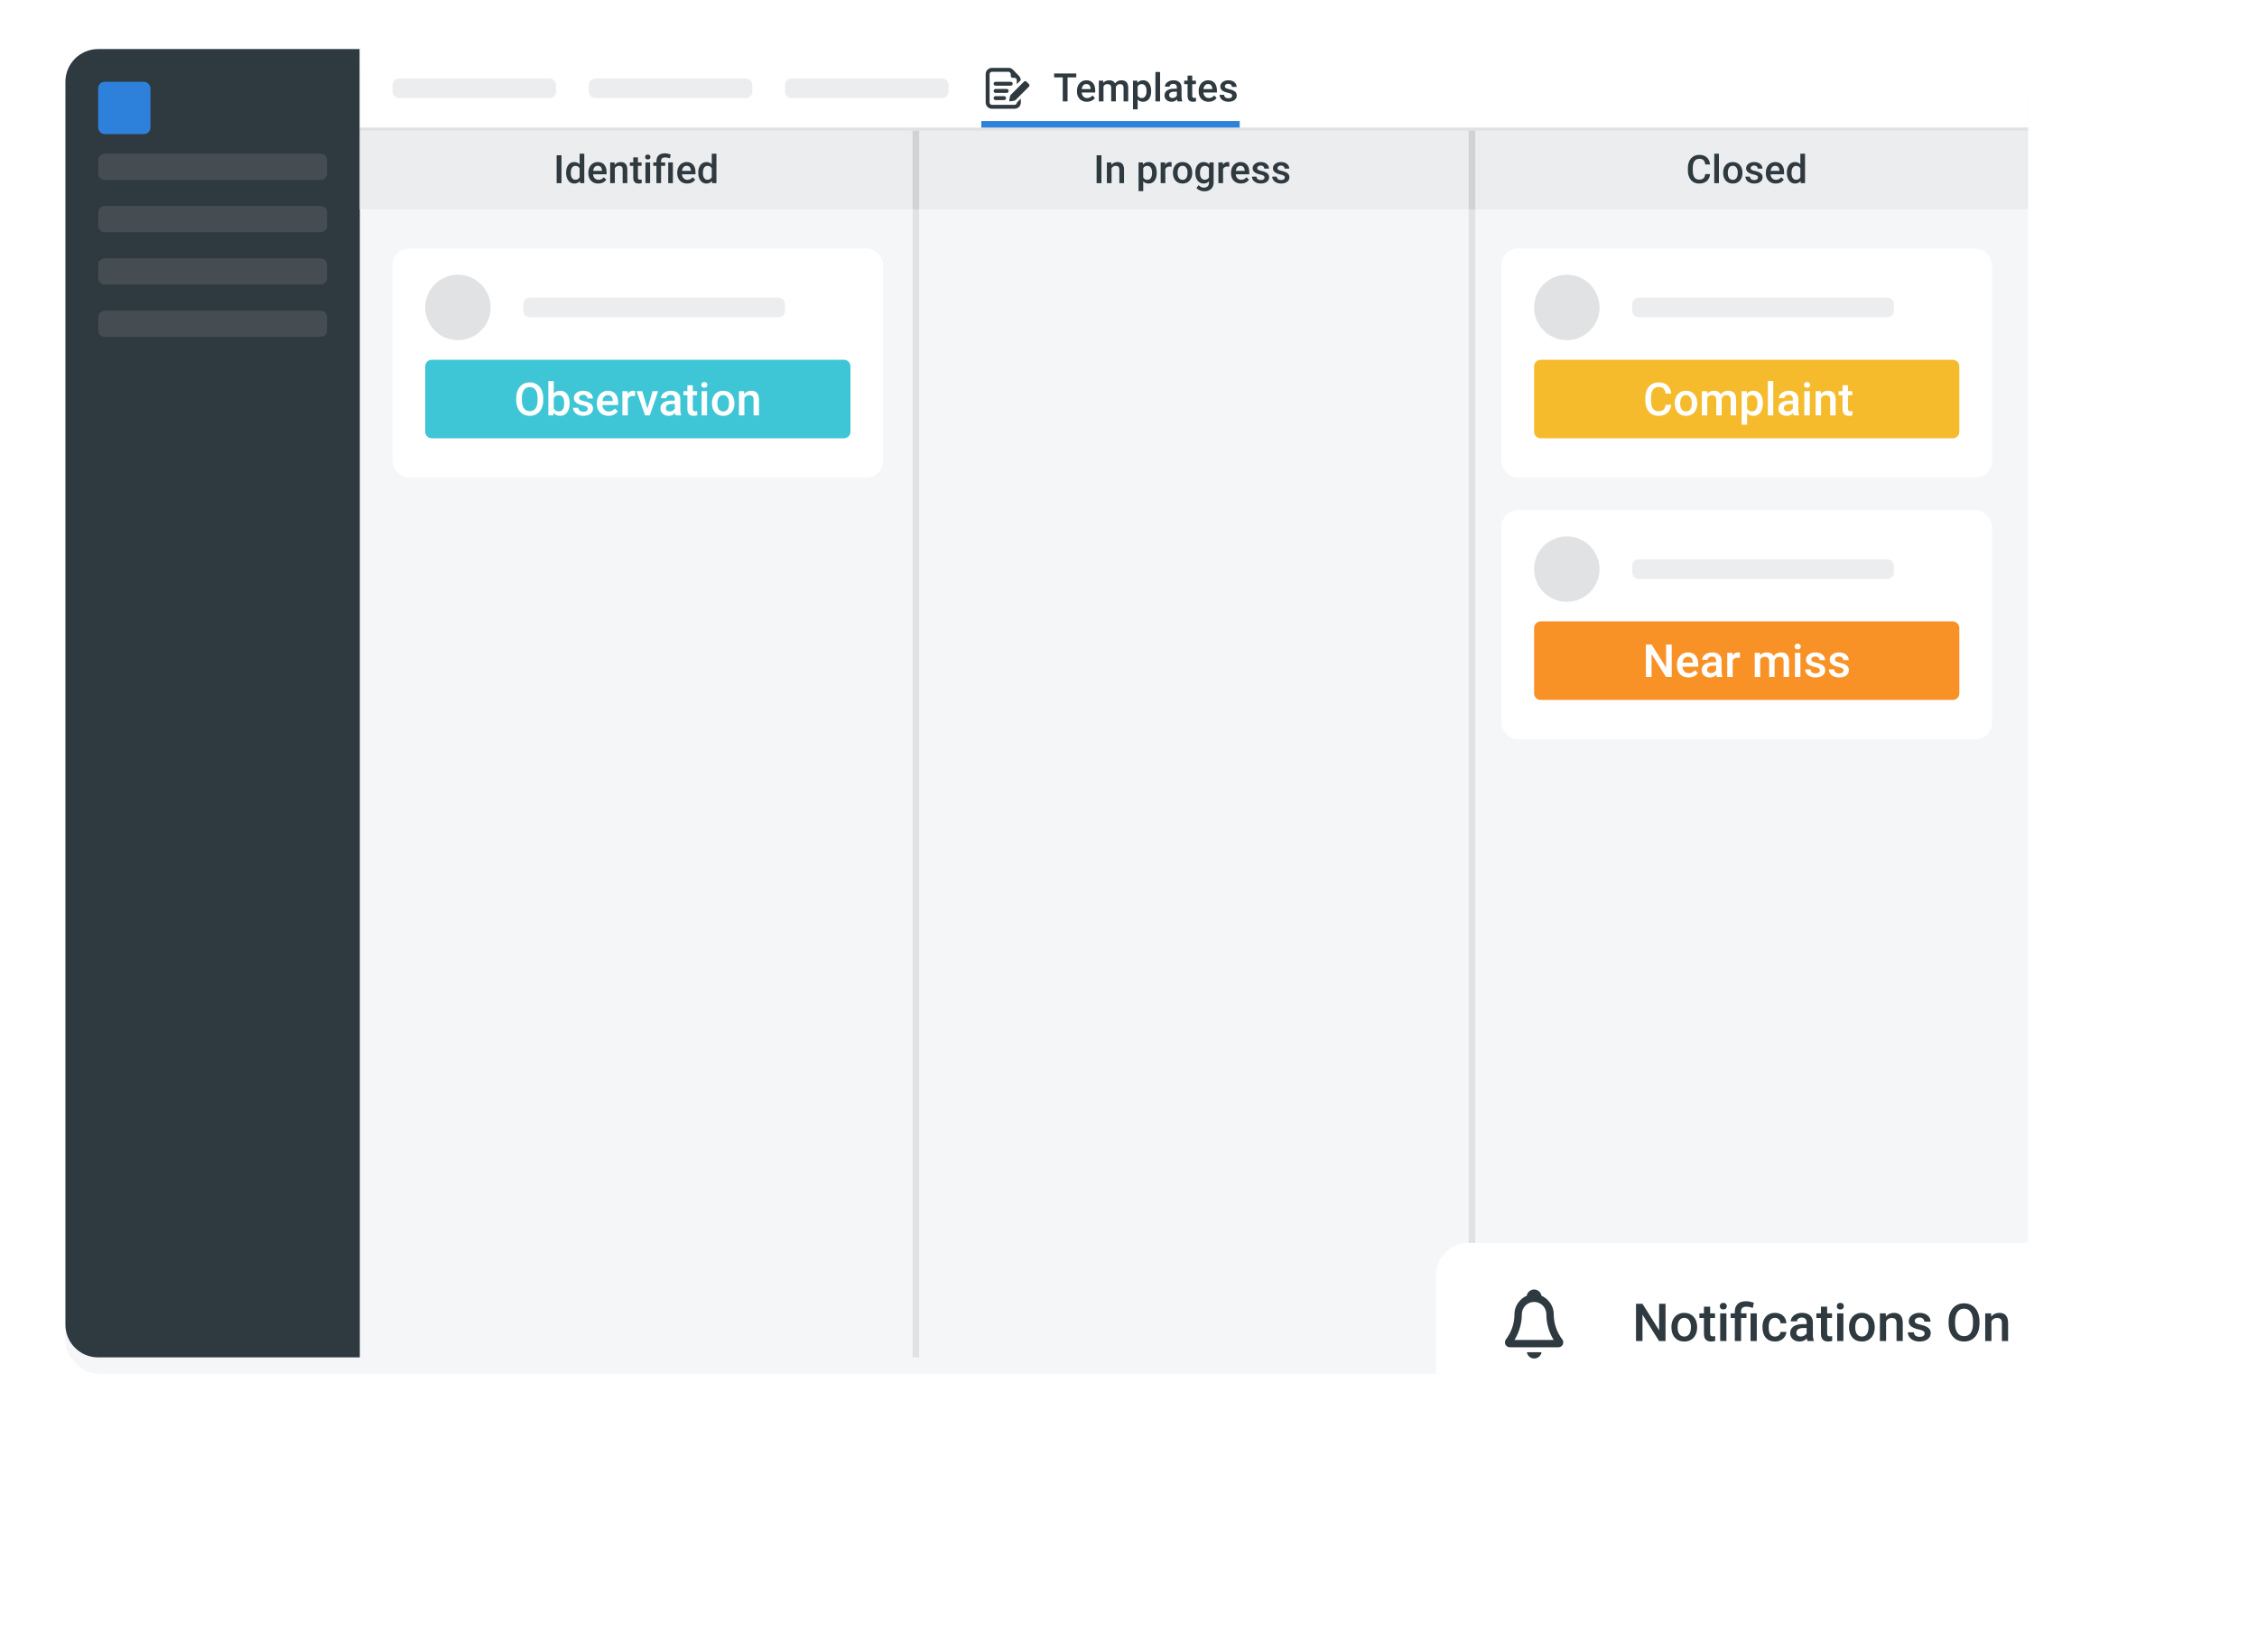 <svg width="690" height="505" viewBox="0 0 690 505" fill="none" xmlns="http://www.w3.org/2000/svg">
<rect width="690" height="505" fill="white"/>
<g filter="url(#filter0_d)">
<rect x="20" y="15" width="600" height="400" rx="10" fill="#F5F6F7"/>
</g>
<path d="M20 25C20 19.477 24.477 15 30 15H110V415H30C24.477 415 20 410.523 20 405V25Z" fill="#2E3940"/>
<path d="M110 39H620V25C620 19.477 615.523 15 610 15H110V39Z" fill="white"/>
<rect width="510" height="1" transform="matrix(-1 0 0 1 620 39)" fill="#E0E2E4"/>
<rect x="30" y="25" width="16" height="16" rx="2" fill="#2E81DA"/>
<path d="M30 49C30 47.895 30.895 47 32 47H98C99.105 47 100 47.895 100 49V53C100 54.105 99.105 55 98 55H32C30.895 55 30 54.105 30 53V49Z" fill="#454D52"/>
<path d="M120 26C120 24.895 120.895 24 122 24H168C169.105 24 170 24.895 170 26V28C170 29.105 169.105 30 168 30H122C120.895 30 120 29.105 120 28V26Z" fill="#EBEDEF"/>
<path d="M180 26C180 24.895 180.895 24 182 24H228C229.105 24 230 24.895 230 26V28C230 29.105 229.105 30 228 30H182C180.895 30 180 29.105 180 28V26Z" fill="#EBEDEF"/>
<path d="M240 26C240 24.895 240.895 24 242 24H288C289.105 24 290 24.895 290 26V28C290 29.105 289.105 30 288 30H242C240.895 30 240 29.105 240 28V26Z" fill="#EBEDEF"/>
<path d="M30 81C30 79.895 30.895 79 32 79H98C99.105 79 100 79.895 100 81V85C100 86.105 99.105 87 98 87H32C30.895 87 30 86.105 30 85V81Z" fill="#454D52"/>
<path d="M30 97C30 95.895 30.895 95 32 95H98C99.105 95 100 95.895 100 97V101C100 102.105 99.105 103 98 103H32C30.895 103 30 102.105 30 101V97Z" fill="#454D52"/>
<path d="M30 65C30 63.895 30.895 63 32 63H98C99.105 63 100 63.895 100 65V69C100 70.105 99.105 71 98 71H32C30.895 71 30 70.105 30 69V65Z" fill="#454D52"/>
<path d="M329.031 23.664H326.371V31H324.9V23.664H322.264V22.469H329.031V23.664ZM332.283 31.117C331.381 31.117 330.648 30.834 330.086 30.268C329.527 29.697 329.248 28.939 329.248 27.994V27.818C329.248 27.186 329.369 26.621 329.611 26.125C329.857 25.625 330.201 25.236 330.643 24.959C331.084 24.682 331.576 24.543 332.119 24.543C332.982 24.543 333.648 24.818 334.117 25.369C334.59 25.92 334.826 26.699 334.826 27.707V28.281H330.684C330.727 28.805 330.9 29.219 331.205 29.523C331.514 29.828 331.9 29.98 332.365 29.98C333.018 29.98 333.549 29.717 333.959 29.189L334.727 29.922C334.473 30.301 334.133 30.596 333.707 30.807C333.285 31.014 332.811 31.117 332.283 31.117ZM332.113 25.686C331.723 25.686 331.406 25.822 331.164 26.096C330.926 26.369 330.773 26.75 330.707 27.238H333.42V27.133C333.389 26.656 333.262 26.297 333.039 26.055C332.816 25.809 332.508 25.686 332.113 25.686ZM337.275 24.66L337.316 25.322C337.762 24.803 338.371 24.543 339.145 24.543C339.992 24.543 340.572 24.867 340.885 25.516C341.346 24.867 341.994 24.543 342.83 24.543C343.529 24.543 344.049 24.736 344.389 25.123C344.732 25.51 344.908 26.08 344.916 26.834V31H343.492V26.875C343.492 26.473 343.404 26.178 343.229 25.99C343.053 25.803 342.762 25.709 342.355 25.709C342.031 25.709 341.766 25.797 341.559 25.973C341.355 26.145 341.213 26.371 341.131 26.652L341.137 31H339.713V26.828C339.693 26.082 339.312 25.709 338.57 25.709C338 25.709 337.596 25.941 337.357 26.406V31H335.934V24.66H337.275ZM351.93 27.895C351.93 28.875 351.707 29.658 351.262 30.244C350.816 30.826 350.219 31.117 349.469 31.117C348.773 31.117 348.217 30.889 347.799 30.432V33.438H346.375V24.66H347.688L347.746 25.305C348.164 24.797 348.732 24.543 349.451 24.543C350.225 24.543 350.83 24.832 351.268 25.41C351.709 25.984 351.93 26.783 351.93 27.807V27.895ZM350.512 27.771C350.512 27.139 350.385 26.637 350.131 26.266C349.881 25.895 349.521 25.709 349.053 25.709C348.471 25.709 348.053 25.949 347.799 26.43V29.242C348.057 29.734 348.479 29.98 349.064 29.98C349.518 29.98 349.871 29.799 350.125 29.436C350.383 29.068 350.512 28.514 350.512 27.771ZM354.654 31H353.23V22H354.654V31ZM359.998 31C359.936 30.879 359.881 30.682 359.834 30.408C359.381 30.881 358.826 31.117 358.17 31.117C357.533 31.117 357.014 30.936 356.611 30.572C356.209 30.209 356.008 29.76 356.008 29.225C356.008 28.549 356.258 28.031 356.758 27.672C357.262 27.309 357.98 27.127 358.914 27.127H359.787V26.711C359.787 26.383 359.695 26.121 359.512 25.926C359.328 25.727 359.049 25.627 358.674 25.627C358.35 25.627 358.084 25.709 357.877 25.873C357.67 26.033 357.566 26.238 357.566 26.488H356.143C356.143 26.141 356.258 25.816 356.488 25.516C356.719 25.211 357.031 24.973 357.426 24.801C357.824 24.629 358.268 24.543 358.756 24.543C359.498 24.543 360.09 24.73 360.531 25.105C360.973 25.477 361.199 26 361.211 26.676V29.535C361.211 30.105 361.291 30.561 361.451 30.9V31H359.998ZM358.434 29.975C358.715 29.975 358.979 29.906 359.225 29.77C359.475 29.633 359.662 29.449 359.787 29.219V28.023H359.02C358.492 28.023 358.096 28.115 357.83 28.299C357.564 28.482 357.432 28.742 357.432 29.078C357.432 29.352 357.521 29.57 357.701 29.734C357.885 29.895 358.129 29.975 358.434 29.975ZM364.486 23.119V24.66H365.605V25.715H364.486V29.254C364.486 29.496 364.533 29.672 364.627 29.781C364.725 29.887 364.896 29.939 365.143 29.939C365.307 29.939 365.473 29.92 365.641 29.881V30.982C365.316 31.072 365.004 31.117 364.703 31.117C363.609 31.117 363.062 30.514 363.062 29.307V25.715H362.02V24.66H363.062V23.119H364.486ZM369.49 31.117C368.588 31.117 367.855 30.834 367.293 30.268C366.734 29.697 366.455 28.939 366.455 27.994V27.818C366.455 27.186 366.576 26.621 366.818 26.125C367.064 25.625 367.408 25.236 367.85 24.959C368.291 24.682 368.783 24.543 369.326 24.543C370.189 24.543 370.855 24.818 371.324 25.369C371.797 25.92 372.033 26.699 372.033 27.707V28.281H367.891C367.934 28.805 368.107 29.219 368.412 29.523C368.721 29.828 369.107 29.98 369.572 29.98C370.225 29.98 370.756 29.717 371.166 29.189L371.934 29.922C371.68 30.301 371.34 30.596 370.914 30.807C370.492 31.014 370.018 31.117 369.49 31.117ZM369.32 25.686C368.93 25.686 368.613 25.822 368.371 26.096C368.133 26.369 367.98 26.75 367.914 27.238H370.627V27.133C370.596 26.656 370.469 26.297 370.246 26.055C370.023 25.809 369.715 25.686 369.32 25.686ZM376.697 29.277C376.697 29.023 376.592 28.83 376.381 28.697C376.174 28.564 375.828 28.447 375.344 28.346C374.859 28.244 374.455 28.115 374.131 27.959C373.42 27.615 373.064 27.117 373.064 26.465C373.064 25.918 373.295 25.461 373.756 25.094C374.217 24.727 374.803 24.543 375.514 24.543C376.271 24.543 376.883 24.73 377.348 25.105C377.816 25.48 378.051 25.967 378.051 26.564H376.627C376.627 26.291 376.525 26.064 376.322 25.885C376.119 25.701 375.85 25.609 375.514 25.609C375.201 25.609 374.945 25.682 374.746 25.826C374.551 25.971 374.453 26.164 374.453 26.406C374.453 26.625 374.545 26.795 374.729 26.916C374.912 27.037 375.283 27.16 375.842 27.285C376.4 27.406 376.838 27.553 377.154 27.725C377.475 27.893 377.711 28.096 377.863 28.334C378.02 28.572 378.098 28.861 378.098 29.201C378.098 29.771 377.861 30.234 377.389 30.59C376.916 30.941 376.297 31.117 375.531 31.117C375.012 31.117 374.549 31.023 374.143 30.836C373.736 30.648 373.42 30.391 373.193 30.062C372.967 29.734 372.854 29.381 372.854 29.002H374.236C374.256 29.338 374.383 29.598 374.617 29.781C374.852 29.961 375.162 30.051 375.549 30.051C375.924 30.051 376.209 29.98 376.404 29.84C376.6 29.695 376.697 29.508 376.697 29.277Z" fill="#2E3940"/>
<path d="M300 37H379V39H300V37Z" fill="#2E81DA"/>
<path d="M310.176 32.048H303.248C303.059 32.048 302.878 31.973 302.744 31.84C302.611 31.706 302.536 31.525 302.536 31.336V22.664C302.536 22.475 302.611 22.294 302.744 22.161C302.878 22.027 303.059 21.952 303.248 21.952H308.32C308.412 21.96 308.502 21.986 308.585 22.028C308.667 22.071 308.74 22.129 308.8 22.2C308.933 22.334 309.007 22.515 309.008 22.704V23.24C309.016 23.392 309.082 23.534 309.192 23.638C309.302 23.742 309.448 23.8 309.6 23.8H310.144C310.237 23.801 310.329 23.82 310.414 23.857C310.499 23.895 310.576 23.948 310.64 24.016V24.016C310.704 24.08 310.755 24.156 310.79 24.24C310.824 24.324 310.841 24.413 310.84 24.504V25.72L312.04 24.52C312.044 24.052 311.869 23.6 311.552 23.256C311.53 23.225 311.506 23.195 311.48 23.168L309.672 21.312L309.6 21.232C309.258 20.917 308.809 20.745 308.344 20.752H303.248C302.741 20.752 302.255 20.954 301.896 21.312C301.537 21.671 301.336 22.157 301.336 22.664V31.336C301.336 31.843 301.537 32.33 301.896 32.688C302.255 33.047 302.741 33.248 303.248 33.248H310.176C310.683 33.248 311.169 33.047 311.528 32.688C311.886 32.33 312.088 31.843 312.088 31.336V30.136L310.888 31.336C310.888 31.525 310.813 31.706 310.679 31.84C310.546 31.973 310.365 32.048 310.176 32.048Z" fill="#2E3940"/>
<path d="M306.96 30.6H304.36C304.201 30.6 304.048 30.537 303.936 30.425C303.823 30.312 303.76 30.16 303.76 30C303.76 29.841 303.823 29.689 303.936 29.576C304.048 29.464 304.201 29.4 304.36 29.4H306.96C307.119 29.4 307.272 29.464 307.384 29.576C307.497 29.689 307.56 29.841 307.56 30C307.56 30.16 307.497 30.312 307.384 30.425C307.272 30.537 307.119 30.6 306.96 30.6Z" fill="#2E3940"/>
<path d="M307.76 28.4H304.36C304.201 28.4 304.048 28.337 303.936 28.224C303.823 28.112 303.76 27.959 303.76 27.8C303.76 27.641 303.823 27.488 303.936 27.376C304.048 27.263 304.201 27.2 304.36 27.2H307.76C307.919 27.2 308.072 27.263 308.184 27.376C308.297 27.488 308.36 27.641 308.36 27.8C308.36 27.959 308.297 28.112 308.184 28.224C308.072 28.337 307.919 28.4 307.76 28.4Z" fill="#2E3940"/>
<path d="M309.008 26.2H304.36C304.201 26.2 304.048 26.137 303.936 26.024C303.823 25.912 303.76 25.759 303.76 25.6C303.76 25.441 303.823 25.288 303.936 25.176C304.048 25.063 304.201 25 304.36 25H309.008C309.167 25 309.32 25.063 309.432 25.176C309.545 25.288 309.608 25.441 309.608 25.6C309.608 25.759 309.545 25.912 309.432 26.024C309.32 26.137 309.167 26.2 309.008 26.2V26.2Z" fill="#2E3940"/>
<path d="M314.496 26.56L310.496 30.56C310.38 30.674 310.232 30.749 310.072 30.776L308.872 30.992C308.826 31.001 308.779 30.998 308.734 30.984C308.689 30.97 308.649 30.946 308.616 30.913C308.583 30.88 308.558 30.839 308.544 30.794C308.53 30.75 308.528 30.702 308.536 30.656L308.8 29.4C308.832 29.24 308.91 29.093 309.024 28.976L313.024 24.976C313.131 24.871 313.274 24.811 313.424 24.811C313.574 24.811 313.718 24.871 313.824 24.976L314.544 25.688C314.604 25.746 314.651 25.815 314.681 25.892C314.711 25.97 314.725 26.052 314.72 26.135C314.716 26.218 314.693 26.299 314.655 26.372C314.616 26.446 314.562 26.51 314.496 26.56V26.56Z" fill="#2E3940"/>
<rect x="110" y="40" width="170" height="24" fill="#EBEDEF"/>
<rect x="280" y="40" width="170" height="24" fill="#EBEDEF"/>
<rect x="450" y="40" width="170" height="24" fill="#EBEDEF"/>
<rect x="279" y="64" width="2" height="351" fill="#E0E2E4"/>
<rect x="449" y="64" width="2" height="351" fill="#E0E2E4"/>
<rect width="2" height="24" transform="matrix(1 0 0 -1 279 64)" fill="#D0D2D4"/>
<rect width="2" height="24" transform="matrix(1 0 0 -1 449 64)" fill="#D0D2D4"/>
<g filter="url(#filter1_d)">
<rect x="120" y="74" width="150" height="70" rx="5" fill="white"/>
</g>
<path d="M160 93C160 91.895 160.895 91 162 91H238C239.105 91 240 91.895 240 93V95C240 96.105 239.105 97 238 97H162C160.895 97 160 96.105 160 95V93Z" fill="#EBEDEF"/>
<path d="M130 112C130 110.895 130.895 110 132 110H258C259.105 110 260 110.895 260 112V132C260 133.105 259.105 134 258 134H132C130.895 134 130 133.105 130 132V112Z" fill="#3EC5D6"/>
<circle cx="140" cy="94" r="10" fill="#E0E2E4"/>
<path d="M166.077 122.283C166.077 123.258 165.909 124.115 165.571 124.854C165.234 125.587 164.751 126.152 164.122 126.549C163.498 126.941 162.778 127.137 161.962 127.137C161.155 127.137 160.435 126.941 159.802 126.549C159.173 126.152 158.685 125.59 158.339 124.86C157.997 124.131 157.824 123.29 157.819 122.338V121.777C157.819 120.807 157.99 119.95 158.332 119.207C158.678 118.464 159.164 117.897 159.788 117.505C160.417 117.108 161.137 116.91 161.948 116.91C162.759 116.91 163.477 117.106 164.102 117.498C164.73 117.885 165.216 118.446 165.558 119.18C165.899 119.909 166.073 120.759 166.077 121.729V122.283ZM164.348 121.764C164.348 120.661 164.138 119.815 163.719 119.228C163.304 118.64 162.714 118.346 161.948 118.346C161.201 118.346 160.615 118.64 160.191 119.228C159.772 119.811 159.558 120.638 159.549 121.709V122.283C159.549 123.377 159.761 124.222 160.185 124.819C160.613 125.416 161.205 125.715 161.962 125.715C162.728 125.715 163.315 125.423 163.726 124.84C164.14 124.257 164.348 123.404 164.348 122.283V121.764Z" fill="white"/>
<path d="M174.13 123.377C174.13 124.525 173.872 125.439 173.357 126.118C172.847 126.797 172.143 127.137 171.245 127.137C170.379 127.137 169.705 126.825 169.222 126.2L169.14 127H167.636V116.5H169.297V120.314C169.775 119.749 170.42 119.467 171.231 119.467C172.134 119.467 172.842 119.802 173.357 120.472C173.872 121.142 174.13 122.078 174.13 123.281V123.377ZM172.469 123.233C172.469 122.431 172.327 121.83 172.045 121.429C171.762 121.028 171.352 120.827 170.814 120.827C170.094 120.827 169.589 121.142 169.297 121.771V124.819C169.593 125.462 170.104 125.783 170.828 125.783C171.348 125.783 171.749 125.59 172.031 125.202C172.314 124.815 172.46 124.229 172.469 123.445V123.233Z" fill="white"/>
<path d="M179.674 124.99C179.674 124.694 179.551 124.468 179.305 124.313C179.063 124.159 178.66 124.022 178.095 123.903C177.53 123.785 177.058 123.634 176.68 123.452C175.85 123.051 175.436 122.47 175.436 121.709C175.436 121.071 175.704 120.538 176.242 120.109C176.78 119.681 177.464 119.467 178.293 119.467C179.177 119.467 179.89 119.686 180.433 120.123C180.979 120.561 181.253 121.128 181.253 121.825H179.592C179.592 121.506 179.473 121.242 179.236 121.032C178.999 120.818 178.685 120.711 178.293 120.711C177.928 120.711 177.63 120.795 177.397 120.964C177.17 121.132 177.056 121.358 177.056 121.641C177.056 121.896 177.163 122.094 177.377 122.235C177.591 122.377 178.024 122.52 178.676 122.666C179.327 122.807 179.838 122.978 180.207 123.179C180.581 123.375 180.856 123.612 181.034 123.89C181.216 124.168 181.308 124.505 181.308 124.901C181.308 125.567 181.032 126.107 180.48 126.521C179.929 126.932 179.207 127.137 178.313 127.137C177.707 127.137 177.167 127.027 176.693 126.809C176.219 126.59 175.85 126.289 175.586 125.906C175.322 125.523 175.189 125.111 175.189 124.669H176.803C176.826 125.061 176.974 125.364 177.247 125.578C177.521 125.788 177.883 125.893 178.334 125.893C178.771 125.893 179.104 125.811 179.332 125.646C179.56 125.478 179.674 125.259 179.674 124.99Z" fill="white"/>
<path d="M186.018 127.137C184.965 127.137 184.11 126.806 183.454 126.146C182.802 125.48 182.477 124.596 182.477 123.493V123.288C182.477 122.55 182.618 121.891 182.9 121.312C183.188 120.729 183.589 120.276 184.104 119.952C184.618 119.629 185.193 119.467 185.826 119.467C186.833 119.467 187.61 119.788 188.157 120.431C188.709 121.073 188.984 121.982 188.984 123.158V123.828H184.151C184.201 124.439 184.404 124.922 184.76 125.277C185.12 125.633 185.571 125.811 186.113 125.811C186.874 125.811 187.494 125.503 187.973 124.888L188.868 125.742C188.572 126.184 188.175 126.528 187.679 126.774C187.187 127.016 186.633 127.137 186.018 127.137ZM185.819 120.8C185.364 120.8 184.994 120.959 184.712 121.278C184.434 121.597 184.256 122.042 184.179 122.611H187.344V122.488C187.307 121.932 187.159 121.513 186.899 121.23C186.64 120.943 186.28 120.8 185.819 120.8Z" fill="white"/>
<path d="M194.152 121.121C193.934 121.085 193.708 121.066 193.476 121.066C192.715 121.066 192.202 121.358 191.938 121.941V127H190.276V119.604H191.862L191.903 120.431C192.304 119.788 192.86 119.467 193.571 119.467C193.808 119.467 194.004 119.499 194.159 119.562L194.152 121.121Z" fill="white"/>
<path d="M197.933 124.895L199.498 119.604H201.214L198.65 127H197.208L194.624 119.604H196.347L197.933 124.895Z" fill="white"/>
<path d="M206.566 127C206.493 126.859 206.43 126.629 206.375 126.31C205.846 126.861 205.199 127.137 204.434 127.137C203.691 127.137 203.085 126.925 202.615 126.501C202.146 126.077 201.911 125.553 201.911 124.929C201.911 124.14 202.203 123.536 202.786 123.117C203.374 122.693 204.213 122.481 205.302 122.481H206.32V121.996C206.32 121.613 206.213 121.308 205.999 121.08C205.785 120.848 205.459 120.731 205.021 120.731C204.643 120.731 204.333 120.827 204.092 121.019C203.85 121.205 203.729 121.445 203.729 121.736H202.068C202.068 121.331 202.203 120.952 202.472 120.602C202.741 120.246 203.105 119.968 203.565 119.768C204.03 119.567 204.548 119.467 205.117 119.467C205.983 119.467 206.674 119.686 207.188 120.123C207.703 120.556 207.968 121.167 207.981 121.955V125.291C207.981 125.956 208.075 126.487 208.262 126.884V127H206.566ZM204.741 125.804C205.069 125.804 205.377 125.724 205.664 125.564C205.956 125.405 206.174 125.191 206.32 124.922V123.527H205.425C204.81 123.527 204.347 123.634 204.037 123.849C203.727 124.063 203.572 124.366 203.572 124.758C203.572 125.077 203.677 125.332 203.887 125.523C204.101 125.71 204.386 125.804 204.741 125.804Z" fill="white"/>
<path d="M211.803 117.806V119.604H213.108V120.834H211.803V124.963C211.803 125.245 211.857 125.451 211.967 125.578C212.081 125.701 212.281 125.763 212.568 125.763C212.76 125.763 212.953 125.74 213.149 125.694V126.979C212.771 127.084 212.407 127.137 212.056 127.137C210.78 127.137 210.142 126.433 210.142 125.024V120.834H208.925V119.604H210.142V117.806H211.803Z" fill="white"/>
<path d="M216.15 127H214.489V119.604H216.15V127ZM214.387 117.683C214.387 117.427 214.466 117.215 214.626 117.047C214.79 116.878 215.022 116.794 215.323 116.794C215.624 116.794 215.856 116.878 216.021 117.047C216.185 117.215 216.267 117.427 216.267 117.683C216.267 117.933 216.185 118.143 216.021 118.312C215.856 118.476 215.624 118.558 215.323 118.558C215.022 118.558 214.79 118.476 214.626 118.312C214.466 118.143 214.387 117.933 214.387 117.683Z" fill="white"/>
<path d="M217.654 123.233C217.654 122.509 217.798 121.857 218.085 121.278C218.372 120.695 218.775 120.248 219.295 119.938C219.814 119.624 220.411 119.467 221.086 119.467C222.084 119.467 222.893 119.788 223.513 120.431C224.137 121.073 224.474 121.925 224.524 122.987L224.531 123.377C224.531 124.106 224.39 124.758 224.107 125.332C223.829 125.906 223.428 126.351 222.904 126.665C222.385 126.979 221.783 127.137 221.1 127.137C220.056 127.137 219.22 126.79 218.591 126.098C217.966 125.4 217.654 124.473 217.654 123.315V123.233ZM219.315 123.377C219.315 124.138 219.473 124.735 219.787 125.168C220.102 125.596 220.539 125.811 221.1 125.811C221.66 125.811 222.095 125.592 222.405 125.154C222.72 124.717 222.877 124.076 222.877 123.233C222.877 122.486 222.715 121.894 222.392 121.456C222.073 121.019 221.637 120.8 221.086 120.8C220.544 120.8 220.113 121.016 219.794 121.449C219.475 121.878 219.315 122.52 219.315 123.377Z" fill="white"/>
<path d="M227.478 119.604L227.525 120.458C228.072 119.797 228.79 119.467 229.679 119.467C231.219 119.467 232.003 120.349 232.03 122.112V127H230.369V122.208C230.369 121.739 230.267 121.392 230.062 121.169C229.861 120.941 229.531 120.827 229.07 120.827C228.4 120.827 227.901 121.13 227.573 121.736V127H225.912V119.604H227.478Z" fill="white"/>
<g filter="url(#filter2_d)">
<rect x="459" y="154" width="150" height="70" rx="5" fill="white"/>
</g>
<path d="M499 173C499 171.895 499.895 171 501 171H577C578.105 171 579 171.895 579 173V175C579 176.105 578.105 177 577 177H501C499.895 177 499 176.105 499 175V173Z" fill="#EBEDEF"/>
<path d="M469 192C469 190.895 469.895 190 471 190H597C598.105 190 599 190.895 599 192V212C599 213.105 598.105 214 597 214H471C469.895 214 469 213.105 469 212V192Z" fill="#F99226"/>
<circle cx="479" cy="174" r="10" fill="#E0E2E4"/>
<path d="M511.072 207H509.343L504.906 199.938V207H503.177V197.047H504.906L509.356 204.136V197.047H511.072V207Z" fill="white"/>
<path d="M516.213 207.137C515.16 207.137 514.306 206.806 513.649 206.146C512.998 205.48 512.672 204.596 512.672 203.493V203.288C512.672 202.55 512.813 201.891 513.096 201.312C513.383 200.729 513.784 200.276 514.299 199.952C514.814 199.629 515.388 199.467 516.021 199.467C517.029 199.467 517.806 199.788 518.353 200.431C518.904 201.073 519.18 201.982 519.18 203.158V203.828H514.347C514.397 204.439 514.6 204.922 514.955 205.277C515.315 205.633 515.766 205.811 516.309 205.811C517.07 205.811 517.689 205.503 518.168 204.888L519.063 205.742C518.767 206.184 518.371 206.528 517.874 206.774C517.382 207.016 516.828 207.137 516.213 207.137ZM516.015 200.8C515.559 200.8 515.19 200.959 514.907 201.278C514.629 201.597 514.451 202.042 514.374 202.611H517.539V202.488C517.503 201.932 517.354 201.513 517.095 201.23C516.835 200.943 516.475 200.8 516.015 200.8Z" fill="white"/>
<path d="M524.895 207C524.822 206.859 524.758 206.629 524.703 206.31C524.174 206.861 523.527 207.137 522.762 207.137C522.019 207.137 521.413 206.925 520.943 206.501C520.474 206.077 520.239 205.553 520.239 204.929C520.239 204.14 520.531 203.536 521.114 203.117C521.702 202.693 522.541 202.481 523.63 202.481H524.648V201.996C524.648 201.613 524.541 201.308 524.327 201.08C524.113 200.848 523.787 200.731 523.35 200.731C522.971 200.731 522.661 200.827 522.42 201.019C522.178 201.205 522.058 201.445 522.058 201.736H520.396C520.396 201.331 520.531 200.952 520.8 200.602C521.069 200.246 521.433 199.968 521.894 199.768C522.358 199.567 522.876 199.467 523.445 199.467C524.311 199.467 525.002 199.686 525.517 200.123C526.032 200.556 526.296 201.167 526.31 201.955V205.291C526.31 205.956 526.403 206.487 526.59 206.884V207H524.895ZM523.069 205.804C523.397 205.804 523.705 205.724 523.992 205.564C524.284 205.405 524.503 205.191 524.648 204.922V203.527H523.753C523.138 203.527 522.675 203.634 522.365 203.849C522.055 204.063 521.9 204.366 521.9 204.758C521.9 205.077 522.005 205.332 522.215 205.523C522.429 205.71 522.714 205.804 523.069 205.804Z" fill="white"/>
<path d="M531.922 201.121C531.703 201.085 531.478 201.066 531.245 201.066C530.484 201.066 529.971 201.358 529.707 201.941V207H528.046V199.604H529.632L529.673 200.431C530.074 199.788 530.63 199.467 531.341 199.467C531.578 199.467 531.774 199.499 531.929 199.562L531.922 201.121Z" fill="white"/>
<path d="M538.02 199.604L538.067 200.376C538.587 199.77 539.298 199.467 540.2 199.467C541.189 199.467 541.866 199.845 542.23 200.602C542.768 199.845 543.525 199.467 544.5 199.467C545.316 199.467 545.922 199.692 546.318 200.144C546.719 200.595 546.924 201.26 546.934 202.14V207H545.272V202.188C545.272 201.718 545.17 201.374 544.965 201.155C544.76 200.937 544.42 200.827 543.946 200.827C543.568 200.827 543.258 200.93 543.017 201.135C542.78 201.335 542.613 201.6 542.518 201.928L542.524 207H540.863V202.133C540.84 201.262 540.396 200.827 539.53 200.827C538.865 200.827 538.393 201.098 538.115 201.641V207H536.454V199.604H538.02Z" fill="white"/>
<path d="M550.406 207H548.745V199.604H550.406V207ZM548.643 197.683C548.643 197.427 548.722 197.215 548.882 197.047C549.046 196.878 549.278 196.794 549.579 196.794C549.88 196.794 550.112 196.878 550.276 197.047C550.44 197.215 550.522 197.427 550.522 197.683C550.522 197.933 550.44 198.143 550.276 198.312C550.112 198.476 549.88 198.558 549.579 198.558C549.278 198.558 549.046 198.476 548.882 198.312C548.722 198.143 548.643 197.933 548.643 197.683Z" fill="white"/>
<path d="M556.367 204.99C556.367 204.694 556.244 204.468 555.998 204.313C555.757 204.159 555.353 204.022 554.788 203.903C554.223 203.785 553.751 203.634 553.373 203.452C552.544 203.051 552.129 202.47 552.129 201.709C552.129 201.071 552.398 200.538 552.936 200.109C553.473 199.681 554.157 199.467 554.986 199.467C555.87 199.467 556.584 199.686 557.126 200.123C557.673 200.561 557.946 201.128 557.946 201.825H556.285C556.285 201.506 556.167 201.242 555.93 201.032C555.693 200.818 555.378 200.711 554.986 200.711C554.622 200.711 554.323 200.795 554.091 200.964C553.863 201.132 553.749 201.358 553.749 201.641C553.749 201.896 553.856 202.094 554.07 202.235C554.285 202.377 554.717 202.52 555.369 202.666C556.021 202.807 556.531 202.978 556.9 203.179C557.274 203.375 557.55 203.612 557.728 203.89C557.91 204.168 558.001 204.505 558.001 204.901C558.001 205.567 557.725 206.107 557.174 206.521C556.622 206.932 555.9 207.137 555.007 207.137C554.401 207.137 553.861 207.027 553.387 206.809C552.913 206.59 552.544 206.289 552.279 205.906C552.015 205.523 551.883 205.111 551.883 204.669H553.496C553.519 205.061 553.667 205.364 553.94 205.578C554.214 205.788 554.576 205.893 555.027 205.893C555.465 205.893 555.798 205.811 556.025 205.646C556.253 205.478 556.367 205.259 556.367 204.99Z" fill="white"/>
<path d="M563.6 204.99C563.6 204.694 563.477 204.468 563.23 204.313C562.989 204.159 562.586 204.022 562.021 203.903C561.455 203.785 560.984 203.634 560.605 203.452C559.776 203.051 559.361 202.47 559.361 201.709C559.361 201.071 559.63 200.538 560.168 200.109C560.706 199.681 561.389 199.467 562.219 199.467C563.103 199.467 563.816 199.686 564.358 200.123C564.905 200.561 565.179 201.128 565.179 201.825H563.518C563.518 201.506 563.399 201.242 563.162 201.032C562.925 200.818 562.611 200.711 562.219 200.711C561.854 200.711 561.556 200.795 561.323 200.964C561.095 201.132 560.981 201.358 560.981 201.641C560.981 201.896 561.089 202.094 561.303 202.235C561.517 202.377 561.95 202.52 562.602 202.666C563.253 202.807 563.764 202.978 564.133 203.179C564.507 203.375 564.782 203.612 564.96 203.89C565.142 204.168 565.233 204.505 565.233 204.901C565.233 205.567 564.958 206.107 564.406 206.521C563.855 206.932 563.132 207.137 562.239 207.137C561.633 207.137 561.093 207.027 560.619 206.809C560.145 206.59 559.776 206.289 559.512 205.906C559.247 205.523 559.115 205.111 559.115 204.669H560.729C560.751 205.061 560.899 205.364 561.173 205.578C561.446 205.788 561.809 205.893 562.26 205.893C562.697 205.893 563.03 205.811 563.258 205.646C563.486 205.478 563.6 205.259 563.6 204.99Z" fill="white"/>
<g filter="url(#filter3_d)">
<rect x="459" y="74" width="150" height="70" rx="5" fill="white"/>
</g>
<path d="M499 93C499 91.895 499.895 91 501 91H577C578.105 91 579 91.895 579 93V95C579 96.105 578.105 97 577 97H501C499.895 97 499 96.105 499 95V93Z" fill="#EBEDEF"/>
<path d="M469 112C469 110.895 469.895 110 471 110H597C598.105 110 599 110.895 599 112V132C599 133.105 598.105 134 597 134H471C469.895 134 469 133.105 469 132V112Z" fill="#F6BB2D"/>
<circle cx="479" cy="94" r="10" fill="#E0E2E4"/>
<path d="M510.916 123.76C510.816 124.822 510.424 125.651 509.74 126.248C509.057 126.84 508.147 127.137 507.013 127.137C506.22 127.137 505.52 126.95 504.914 126.576C504.312 126.198 503.848 125.662 503.52 124.97C503.191 124.277 503.021 123.473 503.007 122.557V121.627C503.007 120.688 503.173 119.861 503.506 119.146C503.839 118.43 504.315 117.879 504.935 117.491C505.559 117.104 506.279 116.91 507.095 116.91C508.193 116.91 509.077 117.209 509.747 117.806C510.417 118.403 510.807 119.246 510.916 120.335H509.193C509.111 119.619 508.902 119.104 508.564 118.79C508.232 118.471 507.742 118.312 507.095 118.312C506.343 118.312 505.764 118.587 505.358 119.139C504.957 119.686 504.752 120.49 504.743 121.552V122.434C504.743 123.509 504.935 124.329 505.317 124.895C505.705 125.46 506.27 125.742 507.013 125.742C507.692 125.742 508.202 125.59 508.544 125.284C508.886 124.979 509.102 124.471 509.193 123.76H510.916Z" fill="white"/>
<path d="M511.996 123.233C511.996 122.509 512.14 121.857 512.427 121.278C512.714 120.695 513.117 120.248 513.637 119.938C514.156 119.624 514.753 119.467 515.428 119.467C516.426 119.467 517.235 119.788 517.854 120.431C518.479 121.073 518.816 121.925 518.866 122.987L518.873 123.377C518.873 124.106 518.732 124.758 518.449 125.332C518.171 125.906 517.77 126.351 517.246 126.665C516.727 126.979 516.125 127.137 515.441 127.137C514.398 127.137 513.562 126.79 512.933 126.098C512.308 125.4 511.996 124.473 511.996 123.315V123.233ZM513.657 123.377C513.657 124.138 513.814 124.735 514.129 125.168C514.443 125.596 514.881 125.811 515.441 125.811C516.002 125.811 516.437 125.592 516.747 125.154C517.062 124.717 517.219 124.076 517.219 123.233C517.219 122.486 517.057 121.894 516.733 121.456C516.414 121.019 515.979 120.8 515.428 120.8C514.885 120.8 514.455 121.016 514.136 121.449C513.817 121.878 513.657 122.52 513.657 123.377Z" fill="white"/>
<path d="M521.84 119.604L521.888 120.376C522.407 119.77 523.118 119.467 524.021 119.467C525.009 119.467 525.686 119.845 526.051 120.602C526.589 119.845 527.345 119.467 528.32 119.467C529.136 119.467 529.742 119.692 530.139 120.144C530.54 120.595 530.745 121.26 530.754 122.14V127H529.093V122.188C529.093 121.718 528.99 121.374 528.785 121.155C528.58 120.937 528.241 120.827 527.767 120.827C527.388 120.827 527.078 120.93 526.837 121.135C526.6 121.335 526.434 121.6 526.338 121.928L526.345 127H524.684V122.133C524.661 121.262 524.216 120.827 523.351 120.827C522.685 120.827 522.214 121.098 521.936 121.641V127H520.274V119.604H521.84Z" fill="white"/>
<path d="M538.937 123.377C538.937 124.521 538.677 125.435 538.157 126.118C537.638 126.797 536.94 127.137 536.065 127.137C535.254 127.137 534.605 126.87 534.117 126.337V129.844H532.456V119.604H533.987L534.056 120.355C534.543 119.763 535.206 119.467 536.045 119.467C536.947 119.467 537.654 119.804 538.164 120.479C538.679 121.148 538.937 122.08 538.937 123.274V123.377ZM537.282 123.233C537.282 122.495 537.134 121.91 536.838 121.477C536.546 121.044 536.127 120.827 535.58 120.827C534.901 120.827 534.413 121.107 534.117 121.668V124.949C534.418 125.523 534.91 125.811 535.594 125.811C536.122 125.811 536.535 125.599 536.831 125.175C537.132 124.746 537.282 124.099 537.282 123.233Z" fill="white"/>
<path d="M542.115 127H540.454V116.5H542.115V127Z" fill="white"/>
<path d="M548.35 127C548.277 126.859 548.213 126.629 548.158 126.31C547.63 126.861 546.982 127.137 546.217 127.137C545.474 127.137 544.868 126.925 544.398 126.501C543.929 126.077 543.694 125.553 543.694 124.929C543.694 124.14 543.986 123.536 544.569 123.117C545.157 122.693 545.996 122.481 547.085 122.481H548.104V121.996C548.104 121.613 547.996 121.308 547.782 121.08C547.568 120.848 547.242 120.731 546.805 120.731C546.426 120.731 546.117 120.827 545.875 121.019C545.633 121.205 545.513 121.445 545.513 121.736H543.852C543.852 121.331 543.986 120.952 544.255 120.602C544.524 120.246 544.888 119.968 545.349 119.768C545.813 119.567 546.331 119.467 546.9 119.467C547.766 119.467 548.457 119.686 548.972 120.123C549.487 120.556 549.751 121.167 549.765 121.955V125.291C549.765 125.956 549.858 126.487 550.045 126.884V127H548.35ZM546.524 125.804C546.853 125.804 547.16 125.724 547.447 125.564C547.739 125.405 547.958 125.191 548.104 124.922V123.527H547.208C546.593 123.527 546.13 123.634 545.82 123.849C545.51 124.063 545.355 124.366 545.355 124.758C545.355 125.077 545.46 125.332 545.67 125.523C545.884 125.71 546.169 125.804 546.524 125.804Z" fill="white"/>
<path d="M553.271 127H551.61V119.604H553.271V127ZM551.508 117.683C551.508 117.427 551.588 117.215 551.747 117.047C551.911 116.878 552.144 116.794 552.444 116.794C552.745 116.794 552.978 116.878 553.142 117.047C553.306 117.215 553.388 117.427 553.388 117.683C553.388 117.933 553.306 118.143 553.142 118.312C552.978 118.476 552.745 118.558 552.444 118.558C552.144 118.558 551.911 118.476 551.747 118.312C551.588 118.143 551.508 117.933 551.508 117.683Z" fill="white"/>
<path d="M556.628 119.604L556.676 120.458C557.223 119.797 557.94 119.467 558.829 119.467C560.369 119.467 561.153 120.349 561.181 122.112V127H559.52V122.208C559.52 121.739 559.417 121.392 559.212 121.169C559.011 120.941 558.681 120.827 558.221 120.827C557.551 120.827 557.052 121.13 556.724 121.736V127H555.062V119.604H556.628Z" fill="white"/>
<path d="M564.961 117.806V119.604H566.267V120.834H564.961V124.963C564.961 125.245 565.016 125.451 565.125 125.578C565.239 125.701 565.439 125.763 565.727 125.763C565.918 125.763 566.112 125.74 566.308 125.694V126.979C565.929 127.084 565.565 127.137 565.214 127.137C563.938 127.137 563.3 126.433 563.3 125.024V120.834H562.083V119.604H563.3V117.806H564.961Z" fill="white"/>
<path d="M171.654 56H170.178V47.469H171.654V56Z" fill="#2E3940"/>
<path d="M173.072 52.783C173.072 51.807 173.299 51.023 173.752 50.434C174.205 49.84 174.812 49.543 175.574 49.543C176.246 49.543 176.789 49.777 177.203 50.246V47H178.627V56H177.338L177.268 55.344C176.842 55.859 176.273 56.117 175.562 56.117C174.82 56.117 174.219 55.818 173.758 55.221C173.301 54.623 173.072 53.81 173.072 52.783ZM174.496 52.906C174.496 53.551 174.619 54.055 174.865 54.418C175.115 54.777 175.469 54.957 175.926 54.957C176.508 54.957 176.934 54.697 177.203 54.178V51.471C176.941 50.963 176.52 50.709 175.938 50.709C175.477 50.709 175.121 50.893 174.871 51.26C174.621 51.623 174.496 52.172 174.496 52.906Z" fill="#2E3940"/>
<path d="M182.904 56.117C182.002 56.117 181.27 55.834 180.707 55.268C180.148 54.697 179.869 53.94 179.869 52.994V52.818C179.869 52.185 179.99 51.621 180.232 51.125C180.479 50.625 180.822 50.236 181.264 49.959C181.705 49.682 182.197 49.543 182.74 49.543C183.604 49.543 184.27 49.818 184.738 50.369C185.211 50.92 185.447 51.699 185.447 52.707V53.281H181.305C181.348 53.805 181.521 54.219 181.826 54.523C182.135 54.828 182.521 54.98 182.986 54.98C183.639 54.98 184.17 54.717 184.58 54.19L185.348 54.922C185.094 55.301 184.754 55.596 184.328 55.807C183.906 56.014 183.432 56.117 182.904 56.117ZM182.734 50.685C182.344 50.685 182.027 50.822 181.785 51.096C181.547 51.369 181.395 51.75 181.328 52.238H184.041V52.133C184.01 51.656 183.883 51.297 183.66 51.055C183.438 50.809 183.129 50.685 182.734 50.685Z" fill="#2E3940"/>
<path d="M187.879 49.66L187.92 50.393C188.389 49.826 189.004 49.543 189.766 49.543C191.086 49.543 191.758 50.299 191.781 51.81V56H190.357V51.893C190.357 51.49 190.27 51.193 190.094 51.002C189.922 50.807 189.639 50.709 189.244 50.709C188.67 50.709 188.242 50.969 187.961 51.488V56H186.537V49.66H187.879Z" fill="#2E3940"/>
<path d="M195.021 48.119V49.66H196.141V50.715H195.021V54.254C195.021 54.496 195.068 54.672 195.162 54.781C195.26 54.887 195.432 54.94 195.678 54.94C195.842 54.94 196.008 54.92 196.176 54.881V55.982C195.852 56.072 195.539 56.117 195.238 56.117C194.145 56.117 193.598 55.514 193.598 54.307V50.715H192.555V49.66H193.598V48.119H195.021Z" fill="#2E3940"/>
<path d="M198.748 56H197.324V49.66H198.748V56ZM197.236 48.014C197.236 47.795 197.305 47.613 197.441 47.469C197.582 47.324 197.781 47.252 198.039 47.252C198.297 47.252 198.496 47.324 198.637 47.469C198.777 47.613 198.848 47.795 198.848 48.014C198.848 48.228 198.777 48.408 198.637 48.553C198.496 48.693 198.297 48.764 198.039 48.764C197.781 48.764 197.582 48.693 197.441 48.553C197.305 48.408 197.236 48.228 197.236 48.014Z" fill="#2E3940"/>
<path d="M200.682 56V50.715H199.715V49.66H200.682V49.227C200.686 48.73 200.791 48.305 200.998 47.949C201.205 47.594 201.498 47.326 201.877 47.147C202.256 46.967 202.711 46.877 203.242 46.877C203.555 46.877 203.854 46.91 204.139 46.977C204.428 47.043 204.727 47.127 205.035 47.228L204.818 48.406C204.279 48.219 203.787 48.125 203.342 48.125C202.908 48.125 202.594 48.221 202.398 48.412C202.203 48.6 202.105 48.883 202.105 49.262V49.66H203.354V50.715H202.105V56H200.682ZM205.709 56H204.285V49.66H205.709V56Z" fill="#2E3940"/>
<path d="M210.08 56.117C209.178 56.117 208.445 55.834 207.883 55.268C207.324 54.697 207.045 53.94 207.045 52.994V52.818C207.045 52.185 207.166 51.621 207.408 51.125C207.654 50.625 207.998 50.236 208.439 49.959C208.881 49.682 209.373 49.543 209.916 49.543C210.779 49.543 211.445 49.818 211.914 50.369C212.387 50.92 212.623 51.699 212.623 52.707V53.281H208.48C208.523 53.805 208.697 54.219 209.002 54.523C209.311 54.828 209.697 54.98 210.162 54.98C210.814 54.98 211.346 54.717 211.756 54.19L212.523 54.922C212.27 55.301 211.93 55.596 211.504 55.807C211.082 56.014 210.607 56.117 210.08 56.117ZM209.91 50.685C209.52 50.685 209.203 50.822 208.961 51.096C208.723 51.369 208.57 51.75 208.504 52.238H211.217V52.133C211.186 51.656 211.059 51.297 210.836 51.055C210.613 50.809 210.305 50.685 209.91 50.685Z" fill="#2E3940"/>
<path d="M213.467 52.783C213.467 51.807 213.693 51.023 214.146 50.434C214.6 49.84 215.207 49.543 215.969 49.543C216.641 49.543 217.184 49.777 217.598 50.246V47H219.021V56H217.732L217.662 55.344C217.236 55.859 216.668 56.117 215.957 56.117C215.215 56.117 214.613 55.818 214.152 55.221C213.695 54.623 213.467 53.81 213.467 52.783ZM214.891 52.906C214.891 53.551 215.014 54.055 215.26 54.418C215.51 54.777 215.863 54.957 216.32 54.957C216.902 54.957 217.328 54.697 217.598 54.178V51.471C217.336 50.963 216.914 50.709 216.332 50.709C215.871 50.709 215.516 50.893 215.266 51.26C215.016 51.623 214.891 52.172 214.891 52.906Z" fill="#2E3940"/>
<path d="M336.727 56H335.25V47.469H336.727V56Z" fill="#2E3940"/>
<path d="M339.732 49.66L339.773 50.393C340.242 49.826 340.857 49.543 341.619 49.543C342.939 49.543 343.611 50.299 343.635 51.81V56H342.211V51.893C342.211 51.49 342.123 51.193 341.947 51.002C341.775 50.807 341.492 50.709 341.098 50.709C340.523 50.709 340.096 50.969 339.814 51.488V56H338.391V49.66H339.732Z" fill="#2E3940"/>
<path d="M353.631 52.895C353.631 53.875 353.408 54.658 352.963 55.244C352.518 55.826 351.92 56.117 351.17 56.117C350.475 56.117 349.918 55.889 349.5 55.432V58.438H348.076V49.66H349.389L349.447 50.305C349.865 49.797 350.434 49.543 351.152 49.543C351.926 49.543 352.531 49.832 352.969 50.41C353.41 50.984 353.631 51.783 353.631 52.807V52.895ZM352.213 52.772C352.213 52.139 352.086 51.637 351.832 51.266C351.582 50.895 351.223 50.709 350.754 50.709C350.172 50.709 349.754 50.949 349.5 51.43V54.242C349.758 54.734 350.18 54.98 350.766 54.98C351.219 54.98 351.572 54.799 351.826 54.435C352.084 54.068 352.213 53.514 352.213 52.772Z" fill="#2E3940"/>
<path d="M358.16 50.961C357.973 50.93 357.779 50.914 357.58 50.914C356.928 50.914 356.488 51.164 356.262 51.664V56H354.838V49.66H356.197L356.232 50.369C356.576 49.818 357.053 49.543 357.662 49.543C357.865 49.543 358.033 49.57 358.166 49.625L358.16 50.961Z" fill="#2E3940"/>
<path d="M358.582 52.772C358.582 52.15 358.705 51.592 358.951 51.096C359.197 50.596 359.543 50.213 359.988 49.947C360.434 49.678 360.945 49.543 361.523 49.543C362.379 49.543 363.072 49.818 363.604 50.369C364.139 50.92 364.428 51.65 364.471 52.56L364.477 52.895C364.477 53.52 364.355 54.078 364.113 54.57C363.875 55.062 363.531 55.443 363.082 55.713C362.637 55.982 362.121 56.117 361.535 56.117C360.641 56.117 359.924 55.82 359.385 55.227C358.85 54.629 358.582 53.834 358.582 52.842V52.772ZM360.006 52.895C360.006 53.547 360.141 54.059 360.41 54.43C360.68 54.797 361.055 54.98 361.535 54.98C362.016 54.98 362.389 54.793 362.654 54.418C362.924 54.043 363.059 53.494 363.059 52.772C363.059 52.131 362.92 51.623 362.643 51.248C362.369 50.873 361.996 50.685 361.523 50.685C361.059 50.685 360.689 50.871 360.416 51.242C360.143 51.609 360.006 52.16 360.006 52.895Z" fill="#2E3940"/>
<path d="M365.432 52.783C365.432 51.799 365.662 51.014 366.123 50.428C366.588 49.838 367.203 49.543 367.969 49.543C368.691 49.543 369.26 49.795 369.674 50.299L369.738 49.66H371.021V55.807C371.021 56.639 370.762 57.295 370.242 57.775C369.727 58.256 369.029 58.496 368.15 58.496C367.686 58.496 367.23 58.398 366.785 58.203C366.344 58.012 366.008 57.76 365.777 57.447L366.451 56.592C366.889 57.111 367.428 57.371 368.068 57.371C368.541 57.371 368.914 57.242 369.188 56.984C369.461 56.73 369.598 56.355 369.598 55.859V55.432C369.188 55.889 368.641 56.117 367.957 56.117C367.215 56.117 366.607 55.822 366.135 55.232C365.666 54.643 365.432 53.826 365.432 52.783ZM366.85 52.906C366.85 53.543 366.979 54.045 367.236 54.412C367.498 54.775 367.859 54.957 368.32 54.957C368.895 54.957 369.32 54.711 369.598 54.219V51.43C369.328 50.949 368.906 50.709 368.332 50.709C367.863 50.709 367.498 50.895 367.236 51.266C366.979 51.637 366.85 52.184 366.85 52.906Z" fill="#2E3940"/>
<path d="M375.809 50.961C375.621 50.93 375.428 50.914 375.229 50.914C374.576 50.914 374.137 51.164 373.91 51.664V56H372.486V49.66H373.846L373.881 50.369C374.225 49.818 374.701 49.543 375.311 49.543C375.514 49.543 375.682 49.57 375.814 49.625L375.809 50.961Z" fill="#2E3940"/>
<path d="M379.383 56.117C378.48 56.117 377.748 55.834 377.186 55.268C376.627 54.697 376.348 53.94 376.348 52.994V52.818C376.348 52.185 376.469 51.621 376.711 51.125C376.957 50.625 377.301 50.236 377.742 49.959C378.184 49.682 378.676 49.543 379.219 49.543C380.082 49.543 380.748 49.818 381.217 50.369C381.689 50.92 381.926 51.699 381.926 52.707V53.281H377.783C377.826 53.805 378 54.219 378.305 54.523C378.613 54.828 379 54.98 379.465 54.98C380.117 54.98 380.648 54.717 381.059 54.19L381.826 54.922C381.572 55.301 381.232 55.596 380.807 55.807C380.385 56.014 379.91 56.117 379.383 56.117ZM379.213 50.685C378.822 50.685 378.506 50.822 378.264 51.096C378.025 51.369 377.873 51.75 377.807 52.238H380.52V52.133C380.488 51.656 380.361 51.297 380.139 51.055C379.916 50.809 379.607 50.685 379.213 50.685Z" fill="#2E3940"/>
<path d="M386.59 54.277C386.59 54.023 386.484 53.83 386.273 53.697C386.066 53.565 385.721 53.447 385.236 53.346C384.752 53.244 384.348 53.115 384.023 52.959C383.312 52.615 382.957 52.117 382.957 51.465C382.957 50.918 383.188 50.461 383.648 50.094C384.109 49.727 384.695 49.543 385.406 49.543C386.164 49.543 386.775 49.73 387.24 50.105C387.709 50.48 387.943 50.967 387.943 51.565H386.52C386.52 51.291 386.418 51.065 386.215 50.885C386.012 50.701 385.742 50.609 385.406 50.609C385.094 50.609 384.838 50.682 384.639 50.826C384.443 50.971 384.346 51.164 384.346 51.406C384.346 51.625 384.438 51.795 384.621 51.916C384.805 52.037 385.176 52.16 385.734 52.285C386.293 52.406 386.73 52.553 387.047 52.725C387.367 52.893 387.604 53.096 387.756 53.334C387.912 53.572 387.99 53.861 387.99 54.201C387.99 54.772 387.754 55.234 387.281 55.59C386.809 55.941 386.189 56.117 385.424 56.117C384.904 56.117 384.441 56.023 384.035 55.836C383.629 55.648 383.312 55.391 383.086 55.062C382.859 54.734 382.746 54.381 382.746 54.002H384.129C384.148 54.338 384.275 54.598 384.51 54.781C384.744 54.961 385.055 55.051 385.441 55.051C385.816 55.051 386.102 54.98 386.297 54.84C386.492 54.695 386.59 54.508 386.59 54.277Z" fill="#2E3940"/>
<path d="M392.789 54.277C392.789 54.023 392.684 53.83 392.473 53.697C392.266 53.565 391.92 53.447 391.436 53.346C390.951 53.244 390.547 53.115 390.223 52.959C389.512 52.615 389.156 52.117 389.156 51.465C389.156 50.918 389.387 50.461 389.848 50.094C390.309 49.727 390.895 49.543 391.605 49.543C392.363 49.543 392.975 49.73 393.439 50.105C393.908 50.48 394.143 50.967 394.143 51.565H392.719C392.719 51.291 392.617 51.065 392.414 50.885C392.211 50.701 391.941 50.609 391.605 50.609C391.293 50.609 391.037 50.682 390.838 50.826C390.643 50.971 390.545 51.164 390.545 51.406C390.545 51.625 390.637 51.795 390.82 51.916C391.004 52.037 391.375 52.16 391.934 52.285C392.492 52.406 392.93 52.553 393.246 52.725C393.566 52.893 393.803 53.096 393.955 53.334C394.111 53.572 394.189 53.861 394.189 54.201C394.189 54.772 393.953 55.234 393.48 55.59C393.008 55.941 392.389 56.117 391.623 56.117C391.104 56.117 390.641 56.023 390.234 55.836C389.828 55.648 389.512 55.391 389.285 55.062C389.059 54.734 388.945 54.381 388.945 54.002H390.328C390.348 54.338 390.475 54.598 390.709 54.781C390.943 54.961 391.254 55.051 391.641 55.051C392.016 55.051 392.301 54.98 392.496 54.84C392.691 54.695 392.789 54.508 392.789 54.277Z" fill="#2E3940"/>
<path d="M522.797 53.223C522.711 54.133 522.375 54.844 521.789 55.355C521.203 55.863 520.424 56.117 519.451 56.117C518.771 56.117 518.172 55.957 517.652 55.637C517.137 55.312 516.738 54.853 516.457 54.26C516.176 53.666 516.029 52.977 516.018 52.191V51.395C516.018 50.59 516.16 49.881 516.445 49.268C516.73 48.654 517.139 48.182 517.67 47.85C518.205 47.518 518.822 47.352 519.521 47.352C520.463 47.352 521.221 47.607 521.795 48.119C522.369 48.631 522.703 49.353 522.797 50.287H521.32C521.25 49.674 521.07 49.232 520.781 48.963C520.496 48.69 520.076 48.553 519.521 48.553C518.877 48.553 518.381 48.789 518.033 49.262C517.689 49.73 517.514 50.42 517.506 51.33V52.086C517.506 53.008 517.67 53.711 517.998 54.195C518.33 54.68 518.814 54.922 519.451 54.922C520.033 54.922 520.471 54.791 520.764 54.529C521.057 54.268 521.242 53.832 521.32 53.223H522.797Z" fill="#2E3940"/>
<path d="M525.504 56H524.08V47H525.504V56Z" fill="#2E3940"/>
<path d="M526.793 52.772C526.793 52.15 526.916 51.592 527.162 51.096C527.408 50.596 527.754 50.213 528.199 49.947C528.645 49.678 529.156 49.543 529.734 49.543C530.59 49.543 531.283 49.818 531.814 50.369C532.35 50.92 532.639 51.65 532.682 52.56L532.688 52.895C532.688 53.52 532.566 54.078 532.324 54.57C532.086 55.062 531.742 55.443 531.293 55.713C530.848 55.982 530.332 56.117 529.746 56.117C528.852 56.117 528.135 55.82 527.596 55.227C527.061 54.629 526.793 53.834 526.793 52.842V52.772ZM528.217 52.895C528.217 53.547 528.352 54.059 528.621 54.43C528.891 54.797 529.266 54.98 529.746 54.98C530.227 54.98 530.6 54.793 530.865 54.418C531.135 54.043 531.27 53.494 531.27 52.772C531.27 52.131 531.131 51.623 530.854 51.248C530.58 50.873 530.207 50.685 529.734 50.685C529.27 50.685 528.9 50.871 528.627 51.242C528.354 51.609 528.217 52.16 528.217 52.895Z" fill="#2E3940"/>
<path d="M537.445 54.277C537.445 54.023 537.34 53.83 537.129 53.697C536.922 53.565 536.576 53.447 536.092 53.346C535.607 53.244 535.203 53.115 534.879 52.959C534.168 52.615 533.812 52.117 533.812 51.465C533.812 50.918 534.043 50.461 534.504 50.094C534.965 49.727 535.551 49.543 536.262 49.543C537.02 49.543 537.631 49.73 538.096 50.105C538.564 50.48 538.799 50.967 538.799 51.565H537.375C537.375 51.291 537.273 51.065 537.07 50.885C536.867 50.701 536.598 50.609 536.262 50.609C535.949 50.609 535.693 50.682 535.494 50.826C535.299 50.971 535.201 51.164 535.201 51.406C535.201 51.625 535.293 51.795 535.477 51.916C535.66 52.037 536.031 52.16 536.59 52.285C537.148 52.406 537.586 52.553 537.902 52.725C538.223 52.893 538.459 53.096 538.611 53.334C538.768 53.572 538.846 53.861 538.846 54.201C538.846 54.772 538.609 55.234 538.137 55.59C537.664 55.941 537.045 56.117 536.279 56.117C535.76 56.117 535.297 56.023 534.891 55.836C534.484 55.648 534.168 55.391 533.941 55.062C533.715 54.734 533.602 54.381 533.602 54.002H534.984C535.004 54.338 535.131 54.598 535.365 54.781C535.6 54.961 535.91 55.051 536.297 55.051C536.672 55.051 536.957 54.98 537.152 54.84C537.348 54.695 537.445 54.508 537.445 54.277Z" fill="#2E3940"/>
<path d="M542.883 56.117C541.98 56.117 541.248 55.834 540.686 55.268C540.127 54.697 539.848 53.94 539.848 52.994V52.818C539.848 52.185 539.969 51.621 540.211 51.125C540.457 50.625 540.801 50.236 541.242 49.959C541.684 49.682 542.176 49.543 542.719 49.543C543.582 49.543 544.248 49.818 544.717 50.369C545.189 50.92 545.426 51.699 545.426 52.707V53.281H541.283C541.326 53.805 541.5 54.219 541.805 54.523C542.113 54.828 542.5 54.98 542.965 54.98C543.617 54.98 544.148 54.717 544.559 54.19L545.326 54.922C545.072 55.301 544.732 55.596 544.307 55.807C543.885 56.014 543.41 56.117 542.883 56.117ZM542.713 50.685C542.322 50.685 542.006 50.822 541.764 51.096C541.525 51.369 541.373 51.75 541.307 52.238H544.02V52.133C543.988 51.656 543.861 51.297 543.639 51.055C543.416 50.809 543.107 50.685 542.713 50.685Z" fill="#2E3940"/>
<path d="M546.27 52.783C546.27 51.807 546.496 51.023 546.949 50.434C547.402 49.84 548.01 49.543 548.771 49.543C549.443 49.543 549.986 49.777 550.4 50.246V47H551.824V56H550.535L550.465 55.344C550.039 55.859 549.471 56.117 548.76 56.117C548.018 56.117 547.416 55.818 546.955 55.221C546.498 54.623 546.27 53.81 546.27 52.783ZM547.693 52.906C547.693 53.551 547.816 54.055 548.062 54.418C548.312 54.777 548.666 54.957 549.123 54.957C549.705 54.957 550.131 54.697 550.4 54.178V51.471C550.139 50.963 549.717 50.709 549.135 50.709C548.674 50.709 548.318 50.893 548.068 51.26C547.818 51.623 547.693 52.172 547.693 52.906Z" fill="#2E3940"/>
<g filter="url(#filter4_d)">
<path d="M439 385C439 379.477 443.477 375 449 375H630C635.523 375 640 379.477 640 385V425C640 430.523 635.523 435 630 435H449C443.477 435 439 430.523 439 425V385Z" fill="white"/>
</g>
<path d="M509.18 410H507.203L502.133 401.93V410H500.156V398.625H502.133L507.219 406.727V398.625H509.18V410ZM510.977 405.695C510.977 404.867 511.141 404.122 511.469 403.461C511.797 402.794 512.258 402.284 512.852 401.93C513.445 401.57 514.128 401.391 514.898 401.391C516.039 401.391 516.964 401.758 517.672 402.492C518.385 403.227 518.771 404.201 518.828 405.414L518.836 405.859C518.836 406.693 518.674 407.438 518.352 408.094C518.034 408.75 517.576 409.258 516.977 409.617C516.383 409.977 515.695 410.156 514.914 410.156C513.721 410.156 512.766 409.76 512.047 408.969C511.333 408.172 510.977 407.112 510.977 405.789V405.695ZM512.875 405.859C512.875 406.729 513.055 407.411 513.414 407.906C513.773 408.396 514.273 408.641 514.914 408.641C515.555 408.641 516.052 408.391 516.406 407.891C516.766 407.391 516.945 406.659 516.945 405.695C516.945 404.841 516.76 404.164 516.391 403.664C516.026 403.164 515.529 402.914 514.898 402.914C514.279 402.914 513.786 403.161 513.422 403.656C513.057 404.146 512.875 404.88 512.875 405.859ZM522.82 399.492V401.547H524.312V402.953H522.82V407.672C522.82 407.995 522.883 408.229 523.008 408.375C523.138 408.516 523.367 408.586 523.695 408.586C523.914 408.586 524.135 408.56 524.359 408.508V409.977C523.927 410.096 523.51 410.156 523.109 410.156C521.651 410.156 520.922 409.352 520.922 407.742V402.953H519.531V401.547H520.922V399.492H522.82ZM527.789 410H525.891V401.547H527.789V410ZM525.773 399.352C525.773 399.06 525.865 398.818 526.047 398.625C526.234 398.432 526.5 398.336 526.844 398.336C527.188 398.336 527.453 398.432 527.641 398.625C527.828 398.818 527.922 399.06 527.922 399.352C527.922 399.638 527.828 399.878 527.641 400.07C527.453 400.258 527.188 400.352 526.844 400.352C526.5 400.352 526.234 400.258 526.047 400.07C525.865 399.878 525.773 399.638 525.773 399.352ZM530.367 410V402.953H529.078V401.547H530.367V400.969C530.372 400.307 530.513 399.74 530.789 399.266C531.065 398.792 531.456 398.435 531.961 398.195C532.466 397.956 533.073 397.836 533.781 397.836C534.198 397.836 534.596 397.88 534.977 397.969C535.362 398.057 535.76 398.169 536.172 398.305L535.883 399.875C535.164 399.625 534.508 399.5 533.914 399.5C533.336 399.5 532.917 399.628 532.656 399.883C532.396 400.133 532.266 400.51 532.266 401.016V401.547H533.93V402.953H532.266V410H530.367ZM537.07 410H535.172V401.547H537.07V410ZM542.648 408.641C543.122 408.641 543.516 408.503 543.828 408.227C544.141 407.951 544.307 407.609 544.328 407.203H546.117C546.096 407.729 545.932 408.221 545.625 408.68C545.318 409.133 544.901 409.492 544.375 409.758C543.849 410.023 543.281 410.156 542.672 410.156C541.49 410.156 540.552 409.773 539.859 409.008C539.167 408.242 538.82 407.185 538.82 405.836V405.641C538.82 404.354 539.164 403.326 539.852 402.555C540.539 401.779 541.477 401.391 542.664 401.391C543.669 401.391 544.487 401.685 545.117 402.273C545.753 402.857 546.086 403.625 546.117 404.578H544.328C544.307 404.094 544.141 403.695 543.828 403.383C543.521 403.07 543.128 402.914 542.648 402.914C542.034 402.914 541.56 403.138 541.227 403.586C540.893 404.029 540.724 404.703 540.719 405.609V405.914C540.719 406.831 540.883 407.516 541.211 407.969C541.544 408.417 542.023 408.641 542.648 408.641ZM552.602 410C552.518 409.839 552.445 409.576 552.383 409.211C551.779 409.841 551.039 410.156 550.164 410.156C549.315 410.156 548.622 409.914 548.086 409.43C547.549 408.945 547.281 408.346 547.281 407.633C547.281 406.732 547.615 406.042 548.281 405.562C548.953 405.078 549.911 404.836 551.156 404.836H552.32V404.281C552.32 403.844 552.198 403.495 551.953 403.234C551.708 402.969 551.336 402.836 550.836 402.836C550.404 402.836 550.049 402.945 549.773 403.164C549.497 403.378 549.359 403.651 549.359 403.984H547.461C547.461 403.521 547.615 403.089 547.922 402.688C548.229 402.281 548.646 401.964 549.172 401.734C549.703 401.505 550.294 401.391 550.945 401.391C551.935 401.391 552.724 401.641 553.312 402.141C553.901 402.635 554.203 403.333 554.219 404.234V408.047C554.219 408.807 554.326 409.414 554.539 409.867V410H552.602ZM550.516 408.633C550.891 408.633 551.242 408.542 551.57 408.359C551.904 408.177 552.154 407.932 552.32 407.625V406.031H551.297C550.594 406.031 550.065 406.154 549.711 406.398C549.357 406.643 549.18 406.99 549.18 407.438C549.18 407.802 549.299 408.094 549.539 408.312C549.784 408.526 550.109 408.633 550.516 408.633ZM558.586 399.492V401.547H560.078V402.953H558.586V407.672C558.586 407.995 558.648 408.229 558.773 408.375C558.904 408.516 559.133 408.586 559.461 408.586C559.68 408.586 559.901 408.56 560.125 408.508V409.977C559.693 410.096 559.276 410.156 558.875 410.156C557.417 410.156 556.688 409.352 556.688 407.742V402.953H555.297V401.547H556.688V399.492H558.586ZM563.555 410H561.656V401.547H563.555V410ZM561.539 399.352C561.539 399.06 561.63 398.818 561.812 398.625C562 398.432 562.266 398.336 562.609 398.336C562.953 398.336 563.219 398.432 563.406 398.625C563.594 398.818 563.688 399.06 563.688 399.352C563.688 399.638 563.594 399.878 563.406 400.07C563.219 400.258 562.953 400.352 562.609 400.352C562.266 400.352 562 400.258 561.812 400.07C561.63 399.878 561.539 399.638 561.539 399.352ZM565.273 405.695C565.273 404.867 565.438 404.122 565.766 403.461C566.094 402.794 566.555 402.284 567.148 401.93C567.742 401.57 568.424 401.391 569.195 401.391C570.336 401.391 571.26 401.758 571.969 402.492C572.682 403.227 573.068 404.201 573.125 405.414L573.133 405.859C573.133 406.693 572.971 407.438 572.648 408.094C572.331 408.75 571.872 409.258 571.273 409.617C570.68 409.977 569.992 410.156 569.211 410.156C568.018 410.156 567.062 409.76 566.344 408.969C565.63 408.172 565.273 407.112 565.273 405.789V405.695ZM567.172 405.859C567.172 406.729 567.352 407.411 567.711 407.906C568.07 408.396 568.57 408.641 569.211 408.641C569.852 408.641 570.349 408.391 570.703 407.891C571.062 407.391 571.242 406.659 571.242 405.695C571.242 404.841 571.057 404.164 570.688 403.664C570.323 403.164 569.826 402.914 569.195 402.914C568.576 402.914 568.083 403.161 567.719 403.656C567.354 404.146 567.172 404.88 567.172 405.859ZM576.5 401.547L576.555 402.523C577.18 401.768 578 401.391 579.016 401.391C580.776 401.391 581.672 402.398 581.703 404.414V410H579.805V404.523C579.805 403.987 579.688 403.591 579.453 403.336C579.224 403.076 578.846 402.945 578.32 402.945C577.555 402.945 576.984 403.292 576.609 403.984V410H574.711V401.547H576.5ZM588.383 407.703C588.383 407.365 588.242 407.107 587.961 406.93C587.685 406.753 587.224 406.596 586.578 406.461C585.932 406.326 585.393 406.154 584.961 405.945C584.013 405.487 583.539 404.823 583.539 403.953C583.539 403.224 583.846 402.615 584.461 402.125C585.076 401.635 585.857 401.391 586.805 401.391C587.815 401.391 588.63 401.641 589.25 402.141C589.875 402.641 590.188 403.289 590.188 404.086H588.289C588.289 403.721 588.154 403.419 587.883 403.18C587.612 402.935 587.253 402.812 586.805 402.812C586.388 402.812 586.047 402.909 585.781 403.102C585.521 403.294 585.391 403.552 585.391 403.875C585.391 404.167 585.513 404.393 585.758 404.555C586.003 404.716 586.497 404.88 587.242 405.047C587.987 405.208 588.57 405.404 588.992 405.633C589.419 405.857 589.734 406.128 589.938 406.445C590.146 406.763 590.25 407.148 590.25 407.602C590.25 408.362 589.935 408.979 589.305 409.453C588.674 409.922 587.849 410.156 586.828 410.156C586.135 410.156 585.518 410.031 584.977 409.781C584.435 409.531 584.013 409.188 583.711 408.75C583.409 408.312 583.258 407.841 583.258 407.336H585.102C585.128 407.784 585.297 408.13 585.609 408.375C585.922 408.615 586.336 408.734 586.852 408.734C587.352 408.734 587.732 408.641 587.992 408.453C588.253 408.26 588.383 408.01 588.383 407.703ZM605.156 404.609C605.156 405.724 604.964 406.703 604.578 407.547C604.193 408.385 603.641 409.031 602.922 409.484C602.208 409.932 601.385 410.156 600.453 410.156C599.531 410.156 598.708 409.932 597.984 409.484C597.266 409.031 596.708 408.388 596.312 407.555C595.922 406.721 595.724 405.76 595.719 404.672V404.031C595.719 402.922 595.914 401.943 596.305 401.094C596.701 400.245 597.255 399.596 597.969 399.148C598.688 398.695 599.51 398.469 600.438 398.469C601.365 398.469 602.185 398.693 602.898 399.141C603.617 399.583 604.172 400.224 604.562 401.062C604.953 401.896 605.151 402.867 605.156 403.977V404.609ZM603.18 404.016C603.18 402.755 602.94 401.789 602.461 401.117C601.987 400.445 601.312 400.109 600.438 400.109C599.583 400.109 598.914 400.445 598.43 401.117C597.951 401.784 597.706 402.729 597.695 403.953V404.609C597.695 405.859 597.938 406.826 598.422 407.508C598.911 408.19 599.589 408.531 600.453 408.531C601.328 408.531 602 408.198 602.469 407.531C602.943 406.865 603.18 405.891 603.18 404.609V404.016ZM608.703 401.547L608.758 402.523C609.383 401.768 610.203 401.391 611.219 401.391C612.979 401.391 613.875 402.398 613.906 404.414V410H612.008V404.523C612.008 403.987 611.891 403.591 611.656 403.336C611.427 403.076 611.049 402.945 610.523 402.945C609.758 402.945 609.188 403.292 608.812 403.984V410H606.914V401.547H608.703Z" fill="#2E3940"/>
<path d="M471.28 413.43C471.192 413.963 470.918 414.449 470.506 414.799C470.094 415.149 469.571 415.341 469.03 415.341C468.489 415.341 467.966 415.149 467.554 414.799C467.142 414.449 466.867 413.963 466.78 413.43H471.28Z" fill="#2E3940"/>
<path d="M477.61 409.5C475.919 407.291 475.002 404.587 475 401.805C474.998 400.263 474.402 398.78 473.335 397.665C472.762 397.014 472.049 396.501 471.25 396.165C471.163 395.632 470.888 395.146 470.476 394.796C470.064 394.446 469.541 394.254 469 394.254C468.459 394.254 467.936 394.446 467.524 394.796C467.112 395.146 466.837 395.632 466.75 396.165C465.951 396.501 465.238 397.014 464.665 397.665C463.598 398.78 463.002 400.263 463 401.805C462.998 404.587 462.081 407.291 460.39 409.5C460.219 409.722 460.114 409.987 460.086 410.266C460.058 410.544 460.109 410.825 460.232 411.076C460.355 411.327 460.546 411.539 460.784 411.687C461.021 411.836 461.295 411.915 461.575 411.915H476.5C476.773 411.901 477.038 411.813 477.265 411.659C477.491 411.505 477.672 411.292 477.786 411.044C477.9 410.795 477.944 410.52 477.913 410.247C477.882 409.975 477.777 409.717 477.61 409.5V409.5ZM463 409.68C463.725 408.515 464.281 407.252 464.65 405.93C465.049 404.592 465.251 403.202 465.25 401.805C465.25 400.811 465.645 399.857 466.348 399.154C467.052 398.45 468.005 398.055 469 398.055C469.995 398.055 470.948 398.45 471.652 399.154C472.355 399.857 472.75 400.811 472.75 401.805C472.744 403.201 472.941 404.591 473.335 405.93C473.704 407.252 474.26 408.515 474.985 409.68H463Z" fill="#2E3940"/>
<defs>
<filter id="filter0_d" x="0" y="0" width="640" height="440" filterUnits="userSpaceOnUse" color-interpolation-filters="sRGB">
<feFlood flood-opacity="0" result="BackgroundImageFix"/>
<feColorMatrix in="SourceAlpha" type="matrix" values="0 0 0 0 0 0 0 0 0 0 0 0 0 0 0 0 0 0 127 0"/>
<feOffset dy="5"/>
<feGaussianBlur stdDeviation="10"/>
<feColorMatrix type="matrix" values="0 0 0 0 0.431 0 0 0 0 0.522 0 0 0 0 0.62 0 0 0 0.25 0"/>
<feBlend mode="normal" in2="BackgroundImageFix" result="effect1_dropShadow"/>
<feBlend mode="normal" in="SourceGraphic" in2="effect1_dropShadow" result="shape"/>
</filter>
<filter id="filter1_d" x="115" y="71" width="160" height="80" filterUnits="userSpaceOnUse" color-interpolation-filters="sRGB">
<feFlood flood-opacity="0" result="BackgroundImageFix"/>
<feColorMatrix in="SourceAlpha" type="matrix" values="0 0 0 0 0 0 0 0 0 0 0 0 0 0 0 0 0 0 127 0"/>
<feOffset dy="2"/>
<feGaussianBlur stdDeviation="2.5"/>
<feColorMatrix type="matrix" values="0 0 0 0 0.431 0 0 0 0 0.522 0 0 0 0 0.62 0 0 0 0.1 0"/>
<feBlend mode="normal" in2="BackgroundImageFix" result="effect1_dropShadow"/>
<feBlend mode="normal" in="SourceGraphic" in2="effect1_dropShadow" result="shape"/>
</filter>
<filter id="filter2_d" x="454" y="151" width="160" height="80" filterUnits="userSpaceOnUse" color-interpolation-filters="sRGB">
<feFlood flood-opacity="0" result="BackgroundImageFix"/>
<feColorMatrix in="SourceAlpha" type="matrix" values="0 0 0 0 0 0 0 0 0 0 0 0 0 0 0 0 0 0 127 0"/>
<feOffset dy="2"/>
<feGaussianBlur stdDeviation="2.5"/>
<feColorMatrix type="matrix" values="0 0 0 0 0.431 0 0 0 0 0.522 0 0 0 0 0.62 0 0 0 0.1 0"/>
<feBlend mode="normal" in2="BackgroundImageFix" result="effect1_dropShadow"/>
<feBlend mode="normal" in="SourceGraphic" in2="effect1_dropShadow" result="shape"/>
</filter>
<filter id="filter3_d" x="454" y="71" width="160" height="80" filterUnits="userSpaceOnUse" color-interpolation-filters="sRGB">
<feFlood flood-opacity="0" result="BackgroundImageFix"/>
<feColorMatrix in="SourceAlpha" type="matrix" values="0 0 0 0 0 0 0 0 0 0 0 0 0 0 0 0 0 0 127 0"/>
<feOffset dy="2"/>
<feGaussianBlur stdDeviation="2.5"/>
<feColorMatrix type="matrix" values="0 0 0 0 0.431 0 0 0 0 0.522 0 0 0 0 0.62 0 0 0 0.1 0"/>
<feBlend mode="normal" in2="BackgroundImageFix" result="effect1_dropShadow"/>
<feBlend mode="normal" in="SourceGraphic" in2="effect1_dropShadow" result="shape"/>
</filter>
<filter id="filter4_d" x="419" y="360" width="241" height="100" filterUnits="userSpaceOnUse" color-interpolation-filters="sRGB">
<feFlood flood-opacity="0" result="BackgroundImageFix"/>
<feColorMatrix in="SourceAlpha" type="matrix" values="0 0 0 0 0 0 0 0 0 0 0 0 0 0 0 0 0 0 127 0"/>
<feOffset dy="5"/>
<feGaussianBlur stdDeviation="10"/>
<feColorMatrix type="matrix" values="0 0 0 0 0.431 0 0 0 0 0.522 0 0 0 0 0.62 0 0 0 0.25 0"/>
<feBlend mode="normal" in2="BackgroundImageFix" result="effect1_dropShadow"/>
<feBlend mode="normal" in="SourceGraphic" in2="effect1_dropShadow" result="shape"/>
</filter>
</defs>
</svg>
